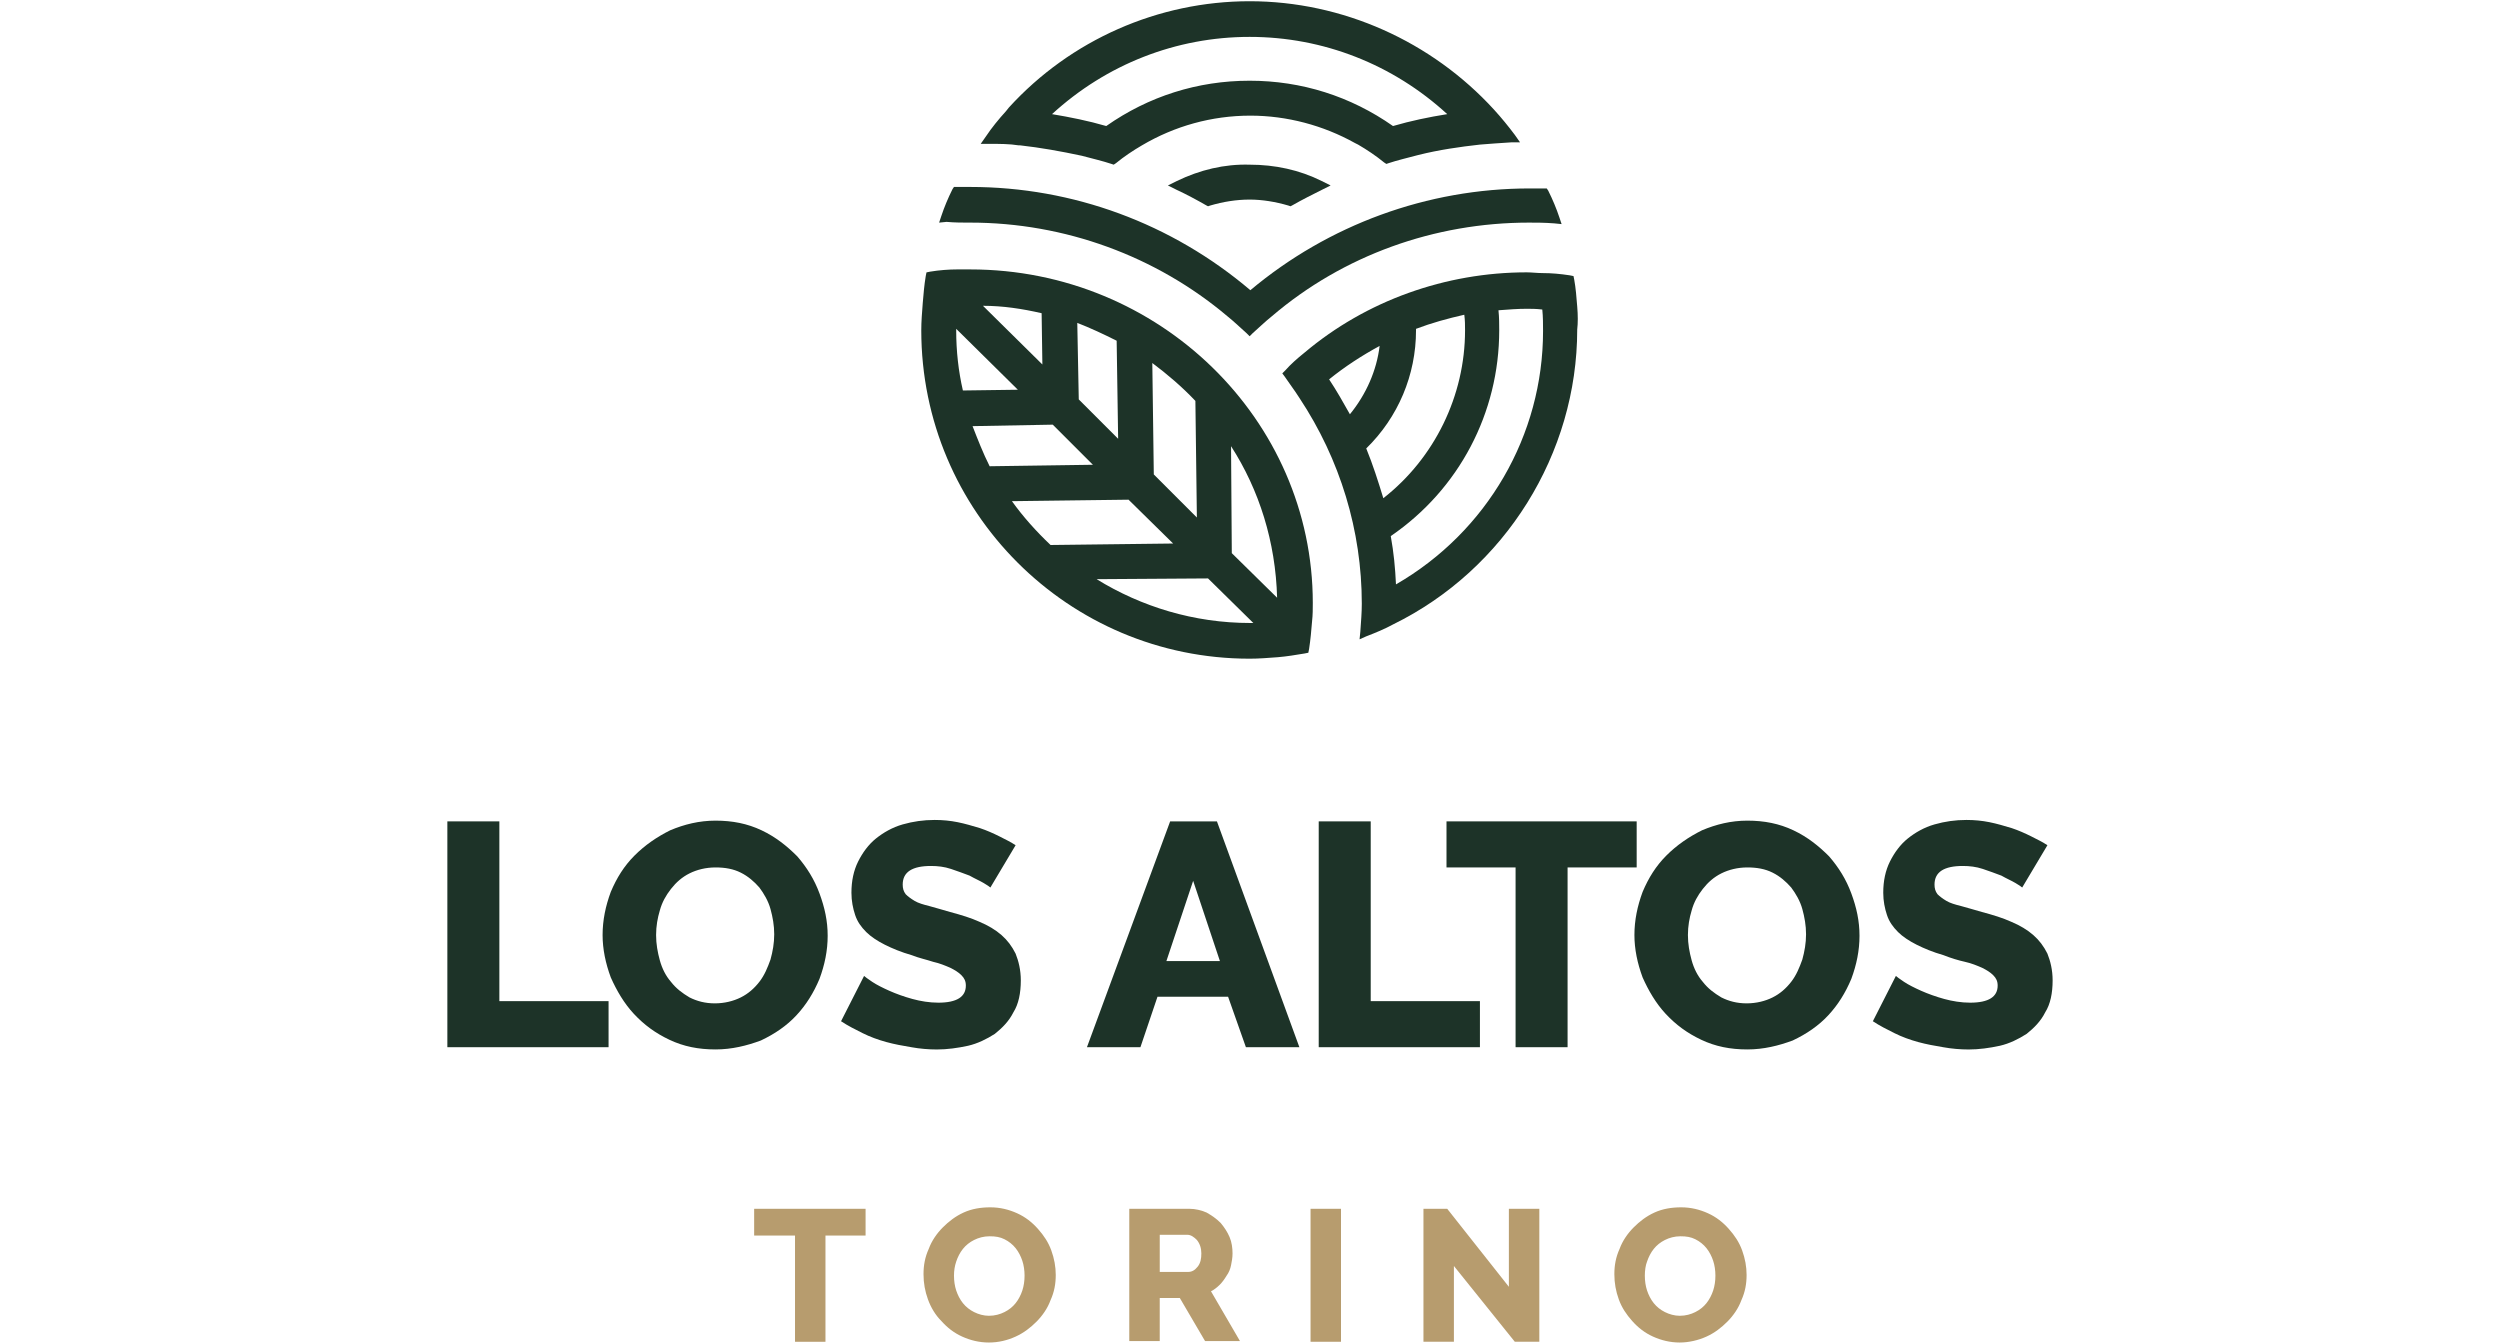 <?xml version="1.0" encoding="UTF-8"?>
<svg id="Layer_1" data-name="Layer 1" xmlns="http://www.w3.org/2000/svg" viewBox="0 0 160 86">
  <defs>
    <style>
      .cls-1 {
        fill: #b79c6e;
      }

      .cls-2 {
        fill: #1d3328;
      }
    </style>
  </defs>
  <g>
    <path class="cls-1" d="m55.397,79.075h-2.567v6.799h-1.949v-6.799h-2.615v-1.712h7.131v1.712Z"/>
    <path class="cls-1" d="m63.289,85.921c-.618,0-1.189-.143-1.712-.38s-.951-.571-1.331-.998c-.38-.38-.666-.856-.856-1.379-.19-.523-.285-1.046-.285-1.616s.095-1.093.333-1.616c.19-.523.523-.998.903-1.379.38-.38.808-.713,1.331-.951.523-.238,1.093-.333,1.712-.333s1.189.143,1.712.38.951.571,1.331.998c.38.428.666.856.856,1.379.19.523.285,1.046.285,1.569,0,.571-.095,1.093-.333,1.616-.19.523-.523.998-.903,1.379-.38.38-.808.713-1.331.951s-1.093.38-1.712.38Zm-2.234-4.279c0,.333.048.666.143.951.095.285.238.571.428.808s.428.428.713.571.618.238.951.238c.38,0,.713-.095.998-.238s.523-.333.713-.571.333-.523.428-.808c.095-.285.143-.618.143-.951s-.048-.666-.143-.951c-.095-.285-.238-.571-.428-.808s-.428-.428-.713-.571-.571-.19-.951-.19-.713.095-.998.238-.523.333-.713.571-.333.523-.428.808-.143.571-.143.903Z"/>
    <path class="cls-1" d="m72.274,85.873v-8.51h3.851c.38,0,.761.095,1.093.238.333.19.618.38.903.666.238.285.428.571.571.903.143.333.19.713.19,1.046,0,.285-.048.523-.095.761s-.143.475-.285.666c-.143.238-.285.428-.428.571-.19.19-.38.333-.571.428l1.854,3.185h-2.234l-1.616-2.757h-1.284v2.757h-1.949v.048Zm1.949-4.469h1.807c.238,0,.428-.095.618-.333s.238-.523.238-.856-.095-.618-.285-.856c-.19-.19-.38-.333-.618-.333h-1.759s0,2.377,0,2.377Z"/>
    <path class="cls-1" d="m83.875,85.873v-8.51h1.949v8.51h-1.949Z"/>
    <path class="cls-1" d="m93.05,81.024v4.849h-1.949v-8.51h1.521l3.946,4.992v-4.992h1.949v8.51h-1.569l-3.898-4.849Z"/>
    <path class="cls-1" d="m107.503,85.921c-.618,0-1.189-.143-1.712-.38s-.951-.571-1.331-.998-.666-.856-.856-1.379c-.19-.523-.285-1.046-.285-1.616s.095-1.093.333-1.616c.19-.523.523-.998.903-1.379s.808-.713,1.331-.951,1.093-.333,1.712-.333,1.189.143,1.712.38.951.571,1.331.998c.38.428.666.856.856,1.379.19.523.285,1.046.285,1.569,0,.571-.095,1.093-.333,1.616-.19.523-.523.998-.903,1.379s-.808.713-1.331.951-1.141.38-1.712.38Zm-2.234-4.279c0,.333.048.666.143.951s.238.571.428.808.428.428.713.571.618.238.951.238c.38,0,.713-.095.998-.238s.523-.333.713-.571.333-.523.428-.808c.095-.285.143-.618.143-.951s-.048-.666-.143-.951-.238-.571-.428-.808-.428-.428-.713-.571-.571-.19-.951-.19-.713.095-.998.238-.523.333-.713.571-.333.523-.428.808c-.095.238-.143.571-.143.903Z"/>
  </g>
  <g>
    <path class="cls-2" d="m28.631,67.021v-14.453h3.328v11.505h6.989v2.948h-10.317Z"/>
    <path class="cls-2" d="m45.793,67.164c-1.093,0-2.044-.19-2.948-.618-.903-.428-1.616-.951-2.282-1.664-.618-.666-1.093-1.474-1.474-2.33-.333-.903-.523-1.807-.523-2.71,0-.951.19-1.854.523-2.757.38-.903.856-1.664,1.521-2.33.666-.666,1.426-1.189,2.282-1.616.903-.38,1.854-.618,2.9-.618,1.093,0,2.044.19,2.948.618s1.616.998,2.282,1.664c.618.713,1.093,1.474,1.426,2.377s.523,1.759.523,2.71-.19,1.854-.523,2.757c-.38.903-.856,1.664-1.474,2.33s-1.379,1.189-2.282,1.616c-.903.333-1.854.571-2.9.571Zm-3.803-7.322c0,.571.095,1.093.238,1.616.143.523.38.998.713,1.379.333.428.713.713,1.189.998.475.238.998.38,1.616.38s1.189-.143,1.664-.38.856-.571,1.189-.998c.333-.428.523-.903.713-1.426.143-.523.238-1.046.238-1.616s-.095-1.093-.238-1.616-.428-.998-.713-1.379c-.333-.38-.713-.713-1.189-.951s-.998-.333-1.616-.333-1.189.143-1.664.38-.856.571-1.189.998-.571.856-.713,1.379c-.143.475-.238.998-.238,1.569Z"/>
    <path class="cls-2" d="m63.384,56.8c-.048-.048-.19-.143-.428-.285-.238-.143-.571-.285-.903-.475-.38-.143-.761-.285-1.189-.428s-.856-.19-1.284-.19c-1.189,0-1.807.38-1.807,1.189,0,.238.048.428.19.618.143.143.333.285.571.428s.571.238.951.333.808.238,1.331.38c.713.19,1.331.38,1.854.618.571.238,1.046.523,1.426.856s.666.713.903,1.189c.19.475.333,1.046.333,1.712,0,.808-.143,1.521-.475,2.044-.285.571-.713.998-1.189,1.379-.523.333-1.093.618-1.712.761-.666.143-1.331.238-1.997.238-.523,0-1.093-.048-1.616-.143-.571-.095-1.093-.19-1.616-.333s-1.046-.333-1.521-.571-.951-.475-1.379-.761l1.474-2.9c.048.048.238.19.523.38.285.19.666.38,1.093.571s.951.38,1.474.523,1.093.238,1.664.238c1.189,0,1.759-.38,1.759-1.093,0-.285-.095-.475-.285-.666s-.428-.333-.713-.475c-.333-.143-.666-.285-1.093-.38-.428-.143-.903-.238-1.379-.428-.666-.19-1.236-.428-1.712-.666s-.903-.523-1.189-.808c-.333-.333-.571-.666-.713-1.093-.143-.428-.238-.903-.238-1.426,0-.761.143-1.426.428-1.997.285-.571.666-1.093,1.141-1.474.475-.38,1.046-.713,1.712-.903s1.331-.285,2.044-.285c.523,0,.998.048,1.474.143.475.095.951.238,1.426.38.428.143.856.333,1.236.523.38.19.761.38,1.046.571l-1.616,2.71Z"/>
    <path class="cls-2" d="m74.889,52.569h2.995l5.277,14.453h-3.423l-1.141-3.233h-4.517l-1.093,3.233h-3.423l5.325-14.453Zm3.185,8.938l-1.712-5.135-1.712,5.135h3.423Z"/>
    <path class="cls-2" d="m84.398,67.021v-14.453h3.328v11.505h6.989v2.948h-10.317Z"/>
    <path class="cls-2" d="m104.746,55.516h-4.421v11.505h-3.328v-11.505h-4.421v-2.948h12.171v2.948Z"/>
    <path class="cls-2" d="m111.83,67.164c-1.093,0-2.044-.19-2.948-.618-.903-.428-1.616-.951-2.282-1.664-.618-.666-1.093-1.474-1.474-2.33-.333-.903-.523-1.807-.523-2.71,0-.951.19-1.854.523-2.757.38-.903.856-1.664,1.521-2.33s1.426-1.189,2.282-1.616c.903-.38,1.854-.618,2.9-.618,1.093,0,2.044.19,2.948.618s1.616.998,2.282,1.664c.618.713,1.093,1.474,1.426,2.377s.523,1.759.523,2.71-.19,1.854-.523,2.757c-.38.903-.856,1.664-1.474,2.33s-1.379,1.189-2.282,1.616c-.903.333-1.854.571-2.9.571Zm-3.803-7.322c0,.571.095,1.093.238,1.616.143.523.38.998.713,1.379.333.428.713.713,1.189.998.475.238.998.38,1.616.38s1.189-.143,1.664-.38.856-.571,1.189-.998c.333-.428.523-.903.713-1.426.143-.523.238-1.046.238-1.616s-.095-1.093-.238-1.616-.428-.998-.713-1.379c-.333-.38-.713-.713-1.189-.951s-.998-.333-1.616-.333-1.189.143-1.664.38-.856.571-1.189.998-.571.856-.713,1.379c-.143.475-.238.998-.238,1.569Z"/>
    <path class="cls-2" d="m129.42,56.8c-.048-.048-.19-.143-.428-.285-.238-.143-.571-.285-.903-.475-.38-.143-.761-.285-1.189-.428s-.856-.19-1.284-.19c-1.189,0-1.807.38-1.807,1.189,0,.238.048.428.19.618.143.143.333.285.571.428s.571.238.951.333.808.238,1.331.38c.713.19,1.331.38,1.854.618.571.238,1.046.523,1.426.856s.666.713.903,1.189c.19.475.333,1.046.333,1.712,0,.808-.143,1.521-.475,2.044-.285.571-.713.998-1.189,1.379-.523.333-1.093.618-1.712.761-.666.143-1.331.238-1.997.238-.523,0-1.093-.048-1.616-.143-.571-.095-1.093-.19-1.616-.333-.523-.143-1.046-.333-1.521-.571s-.951-.475-1.379-.761l1.474-2.9c.048.048.238.19.523.38.285.19.666.38,1.093.571.428.19.951.38,1.474.523s1.093.238,1.664.238c1.189,0,1.759-.38,1.759-1.093,0-.285-.095-.475-.285-.666-.19-.19-.428-.333-.713-.475-.333-.143-.666-.285-1.093-.38s-.903-.238-1.379-.428c-.666-.19-1.236-.428-1.712-.666s-.903-.523-1.189-.808c-.333-.333-.571-.666-.713-1.093-.143-.428-.238-.903-.238-1.426,0-.761.143-1.426.428-1.997.285-.571.666-1.093,1.141-1.474.475-.38,1.046-.713,1.712-.903.666-.19,1.331-.285,2.044-.285.523,0,.998.048,1.474.143.475.095.951.238,1.426.38.428.143.856.333,1.236.523s.761.38,1.046.571l-1.616,2.71Z"/>
  </g>
  <g>
    <path class="cls-2" d="m75.317,11.585l-.571.285.571.285c.618.285,1.236.618,1.902.998l.095.048.143-.048c.808-.238,1.664-.38,2.52-.38.808,0,1.664.143,2.472.38l.143.048.095-.048c.666-.38,1.331-.713,1.902-.998l.571-.285-.571-.285c-1.426-.713-2.995-1.046-4.612-1.046-1.616-.048-3.185.333-4.659,1.046Z"/>
    <path class="cls-2" d="m62.1,17.242h-.808c-.571,0-1.189.048-1.759.143l-.238.048-.048.238c-.095.571-.143,1.141-.19,1.712-.048.618-.095,1.189-.095,1.759,0,11.6,9.413,21.014,21.014,21.014.571,0,1.189-.048,1.807-.095.571-.048,1.141-.143,1.712-.238l.238-.048.048-.238c.095-.618.143-1.189.19-1.759.048-.428.048-.808.048-1.189,0-11.743-9.841-21.346-21.917-21.346Zm14.405,8.415l.095,7.464-2.757-2.757-.095-7.131c.951.713,1.902,1.521,2.757,2.425Zm-5.039-3.851l.095,6.276-2.52-2.52-.095-4.897c.856.333,1.664.713,2.52,1.141Zm-4.802-1.759l.048,3.28-3.803-3.756c1.284,0,2.52.19,3.756.475Zm-5.467,1.093v-.095l3.946,3.898-3.518.048c-.285-1.236-.428-2.52-.428-3.851Zm1.046,6.133l5.135-.095,2.567,2.567-6.608.095c-.428-.856-.761-1.712-1.093-2.567Zm2.52,4.802l7.464-.095,2.853,2.805-7.844.095c-.903-.856-1.759-1.807-2.472-2.805Zm12.551,4.944l2.9,2.853h-.19c-3.613,0-6.989-1.046-9.841-2.805l7.131-.048Zm4.421,1.236l-2.9-2.853-.048-6.846c1.807,2.805,2.853,6.133,2.948,9.699Z"/>
    <path class="cls-2" d="m62.1,14.247c6.038,0,11.886,2.139,16.45,5.99.475.38.856.761,1.236,1.093l.19.19.19-.19c.38-.333.761-.713,1.236-1.093,4.564-3.898,10.412-5.99,16.45-5.99.475,0,.998,0,1.616.048l.475.048-.143-.428c-.19-.571-.428-1.141-.713-1.712l-.095-.143h-1.093c-6.561,0-12.884,2.33-17.876,6.513-5.039-4.279-11.363-6.608-17.923-6.608h-1.046l-.095.143c-.285.571-.523,1.141-.713,1.712l-.143.428.475-.048c.523.048,1.046.048,1.521.048Z"/>
    <path class="cls-2" d="m100.942,19.619c-.048-.618-.095-1.189-.19-1.712l-.048-.238-.238-.048c-.618-.095-1.189-.143-1.712-.143-.38,0-.713-.048-1.046-.048-5.182,0-10.269,1.807-14.215,5.135-.475.38-.903.761-1.236,1.141l-.19.19.143.19c.285.428.618.856.951,1.379,2.615,3.946,3.994,8.51,3.994,13.169,0,.571-.048,1.141-.095,1.807l-.048.475.428-.19c.618-.238,1.189-.475,1.712-.761,7.179-3.518,11.79-10.935,11.79-18.874.048-.428.048-.903,0-1.474Zm-14.548,6.894c-.428-.761-.856-1.521-1.331-2.234.998-.808,2.092-1.521,3.233-2.139-.19,1.569-.856,3.09-1.902,4.374Zm1.046,2.187c2.044-1.997,3.185-4.707,3.185-7.559v-.095c.998-.38,2.044-.666,3.09-.903.048.38.048.666.048.998,0,4.184-1.949,8.177-5.23,10.745-.333-1.093-.666-2.139-1.093-3.185Zm1.902,8.7c-.048-1.046-.143-2.044-.333-3.09,4.374-2.995,6.941-7.892,6.941-13.169,0-.38,0-.808-.048-1.284.618-.048,1.236-.095,1.807-.095.285,0,.618,0,.998.048.048.475.048.951.048,1.379,0,6.656-3.566,12.836-9.413,16.212Z"/>
    <path class="cls-2" d="m65.191,9.302h.095c1.284.143,2.615.38,3.946.666.713.19,1.331.333,1.902.523l.143.048.143-.095c.523-.428,1.093-.808,1.664-1.141,2.092-1.236,4.469-1.902,6.941-1.902,2.33,0,4.659.618,6.703,1.759l.19.095c.571.333,1.141.713,1.664,1.141l.143.095.143-.048c.571-.19,1.189-.333,1.902-.523,1.331-.333,2.662-.523,3.946-.666.571-.048,1.236-.095,1.997-.143h.571l-.333-.475c-.428-.571-.856-1.093-1.331-1.616C91.624,2.647,85.919.079,79.976.079c-5.848,0-11.458,2.472-15.404,6.799h0l-.19.238c-.475.523-.903,1.046-1.284,1.616l-.333.475h.571c.618,0,1.284,0,1.854.095Zm14.786-6.941c4.707,0,9.176,1.759,12.646,4.944-1.189.19-2.33.428-3.471.761-2.71-1.902-5.848-2.9-9.176-2.9s-6.466.998-9.176,2.9c-1.141-.333-2.33-.571-3.471-.761,3.471-3.185,7.94-4.944,12.646-4.944Z"/>
  </g>
</svg>
